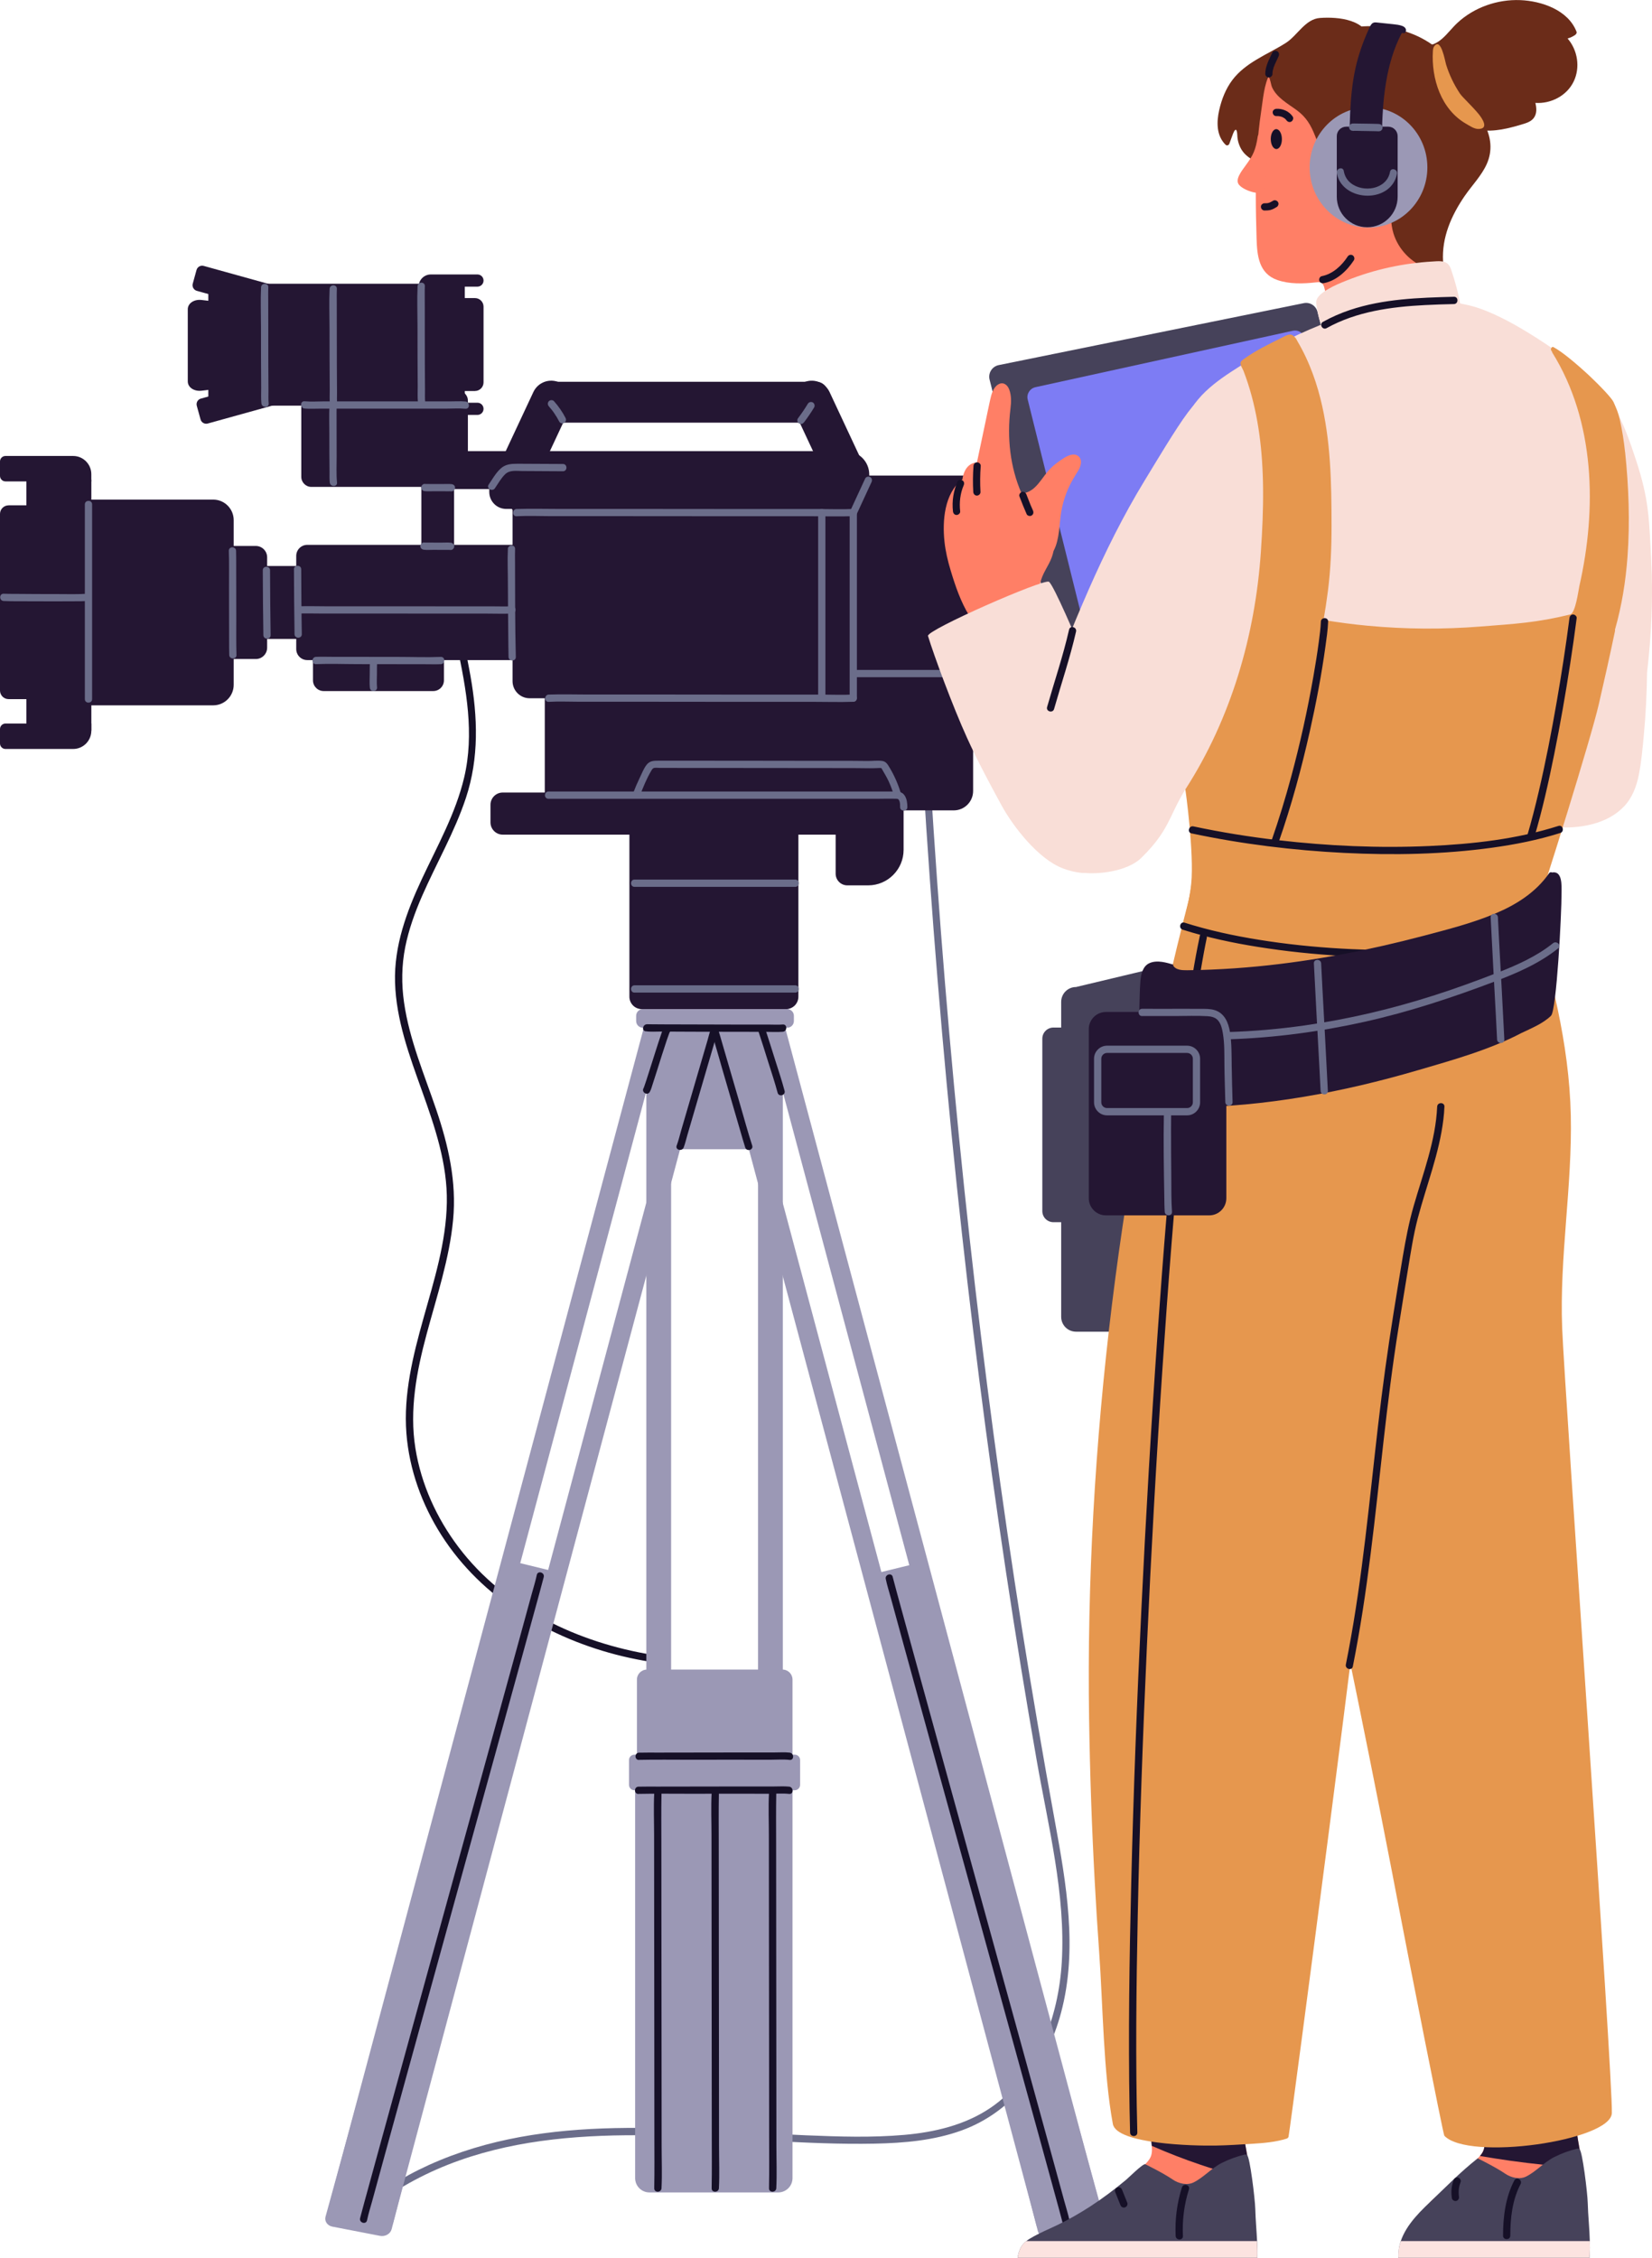 <svg viewBox="0 0 180 246" fill="none" xmlns="http://www.w3.org/2000/svg">
<path d="M49.806 70.4C50.81 75.087 51.699 79.966 50.575 84.712C49.648 88.631 47.653 92.165 45.961 95.785C44.304 99.332 42.928 103.058 43.043 107.033C43.163 111.137 44.611 115.039 45.978 118.856C47.384 122.788 48.76 126.798 48.687 131.03C48.614 135.352 47.29 139.52 46.136 143.645C44.996 147.714 43.949 151.916 44.282 156.178C44.59 160.111 45.965 163.919 48.076 167.234C52.506 174.191 59.936 178.564 67.823 180.458C68.839 180.702 69.86 180.903 70.89 181.07C71.386 181.152 71.603 180.389 71.099 180.308C62.999 178.984 55.014 175.253 49.964 168.575C47.58 165.422 45.893 161.73 45.265 157.815C44.586 153.604 45.397 149.402 46.491 145.337C47.593 141.233 48.965 137.164 49.37 132.91C49.764 128.764 48.858 124.806 47.533 120.903C46.23 117.065 44.607 113.279 44.026 109.239C43.735 107.23 43.757 105.183 44.154 103.191C44.539 101.268 45.209 99.413 45.991 97.622C47.555 94.046 49.537 90.649 50.768 86.931C52.207 82.583 52.049 78.119 51.263 73.656C51.058 72.495 50.819 71.338 50.571 70.186C50.464 69.689 49.704 69.899 49.811 70.396L49.806 70.4Z" fill="#161027"/>
<path d="M100.57 84.591C101.48 99.46 102.693 114.311 104.244 129.123C105.722 143.233 107.508 157.313 109.623 171.342C110.657 178.196 111.772 185.036 112.968 191.86C114.228 199.048 116.112 206.386 115.694 213.732C115.352 219.729 113.045 226.223 107.871 229.697C105.107 231.552 101.8 232.323 98.528 232.61C94.986 232.922 91.401 232.802 87.855 232.657C74.171 232.091 59.607 230.044 46.692 235.908C45.231 236.572 43.821 237.339 42.467 238.204C42.039 238.478 42.437 239.163 42.864 238.889C55.074 231.08 70.292 232.507 84.057 233.261C87.804 233.466 91.555 233.638 95.306 233.565C98.493 233.501 101.749 233.222 104.765 232.13C110.464 230.065 114.079 225.023 115.612 219.292C117.454 212.408 116.176 205.199 114.92 198.333C113.664 191.44 112.477 184.535 111.379 177.613C109.131 163.426 107.23 149.183 105.649 134.906C104.009 120.081 102.706 105.221 101.719 90.34C101.591 88.425 101.471 86.506 101.351 84.587C101.322 84.082 100.531 84.078 100.561 84.587L100.57 84.591Z" fill="#6B6D8A"/>
<path d="M7.942 54.435H23.233C24.463 54.435 25.463 55.438 25.463 56.672V74.615C25.463 75.849 24.463 76.851 23.233 76.851H7.942V54.44V54.435Z" fill="#241633"/>
<path d="M24.553 59.486H27.872C28.552 59.486 29.107 60.038 29.107 60.724V70.567C29.107 71.249 28.556 71.805 27.872 71.805H24.553C23.873 71.805 23.318 71.253 23.318 70.567V60.724C23.318 60.043 23.869 59.486 24.553 59.486Z" fill="#241633"/>
<path d="M33.072 61.67H28.077V69.616H33.072V61.67Z" fill="#241633"/>
<path d="M56.441 59.366H33.478C32.815 59.366 32.277 59.905 32.277 60.569V70.717C32.277 71.382 32.815 71.921 33.478 71.921H56.441C57.104 71.921 57.642 71.382 57.642 70.717V60.569C57.642 59.905 57.104 59.366 56.441 59.366Z" fill="#241633"/>
<path d="M47.205 70.212H35.268C34.624 70.212 34.101 70.736 34.101 71.381V74.127C34.101 74.773 34.624 75.296 35.268 75.296H47.205C47.849 75.296 48.371 74.773 48.371 74.127V71.381C48.371 70.736 47.849 70.212 47.205 70.212Z" fill="#241633"/>
<path d="M49.477 52.572H45.91V61.67H49.477V52.572Z" fill="#241633"/>
<path d="M33.926 42.557H49.883C50.49 42.557 50.981 43.05 50.981 43.658V51.951C50.981 52.559 50.49 53.052 49.883 53.052H33.926C33.319 53.052 32.828 52.559 32.828 51.951V43.658C32.828 43.05 33.319 42.557 33.926 42.557Z" fill="#241633"/>
<path d="M57.163 49.153H47.691V53.287H57.163V49.153Z" fill="#241633"/>
<path d="M45.713 30.919H29.227C28.701 30.919 28.274 31.346 28.274 31.874V43.242C28.274 43.77 28.701 44.197 29.227 44.197H45.713C46.24 44.197 46.666 43.77 46.666 43.242V31.874C46.666 31.346 46.24 30.919 45.713 30.919Z" fill="#241633"/>
<path d="M29.731 41.662L21.959 42.57C21.143 42.664 20.46 42.21 20.46 41.551V33.703C20.46 33.044 21.143 32.59 21.959 32.684L29.731 33.592C30.256 33.652 30.671 34.11 30.671 34.616V40.63C30.671 41.135 30.256 41.593 29.731 41.654V41.662Z" fill="#241633"/>
<path d="M30.106 31.169L22.197 28.973C21.858 28.879 21.507 29.078 21.413 29.418L21.003 30.904C20.909 31.244 21.108 31.595 21.446 31.689L29.356 33.886C29.695 33.98 30.045 33.781 30.139 33.441L30.55 31.955C30.643 31.615 30.445 31.263 30.106 31.169Z" fill="#241633"/>
<path d="M29.794 41.233L21.885 43.43C21.546 43.524 21.348 43.876 21.442 44.215L21.852 45.701C21.946 46.041 22.297 46.24 22.635 46.146L30.545 43.95C30.884 43.856 31.082 43.504 30.988 43.164L30.578 41.678C30.484 41.339 30.133 41.139 29.794 41.233Z" fill="#241633"/>
<path d="M45.615 31.232H52.023C52.391 31.232 52.686 30.936 52.686 30.568C52.686 30.199 52.391 29.904 52.023 29.904H46.94C46.209 29.904 45.615 30.499 45.615 31.232Z" fill="#241633"/>
<path d="M45.615 43.88H52.023C52.391 43.88 52.686 44.176 52.686 44.544C52.686 44.913 52.391 45.208 52.023 45.208H46.94C46.209 45.208 45.615 44.613 45.615 43.88Z" fill="#241633"/>
<path d="M51.754 42.605H47.542V32.478H51.754C52.267 32.478 52.686 32.898 52.686 33.412V41.666C52.686 42.18 52.267 42.6 51.754 42.6V42.605Z" fill="#241633"/>
<path d="M50.644 44.652H46.525C46.025 44.652 45.615 44.245 45.615 43.739V31.66C45.615 31.159 46.021 30.747 46.525 30.747H50.644V44.648V44.652Z" fill="#241633"/>
<path d="M53.305 50.336H63.956V55.45H55.151C54.134 55.45 53.31 54.624 53.31 53.604V50.336H53.305Z" fill="#241633"/>
<path d="M55.852 53.998H95.904V76.08H57.706C56.68 76.08 55.847 75.245 55.847 74.217V53.998H55.852Z" fill="#241633"/>
<path d="M97.75 74.589H59.359V88.297H97.75V74.589Z" fill="#241633"/>
<path d="M28.377 31.305H22.699V44.07H28.377V31.305Z" fill="#241633"/>
<path d="M96.955 86.352H54.775C54.039 86.352 53.442 86.95 53.442 87.689V89.603C53.442 90.341 54.039 90.94 54.775 90.94H96.955C97.691 90.94 98.288 90.341 98.288 89.603V87.689C98.288 86.95 97.691 86.352 96.955 86.352Z" fill="#241633"/>
<path d="M92.316 86.185H97.186C97.887 86.185 98.455 86.755 98.455 87.457V92.597C98.455 94.731 96.725 96.466 94.597 96.466H92.32C91.619 96.466 91.051 95.896 91.051 95.193V87.453C91.051 86.75 91.619 86.181 92.32 86.181L92.316 86.185Z" fill="#241633"/>
<path d="M85.642 88.648H69.929C69.183 88.648 68.579 89.254 68.579 90.002V108.596C68.579 109.344 69.183 109.95 69.929 109.95H85.642C86.388 109.95 86.992 109.344 86.992 108.596V90.002C86.992 89.254 86.388 88.648 85.642 88.648Z" fill="#241633"/>
<path d="M105.325 51.814H93.144C92.217 51.814 91.465 52.568 91.465 53.497V74.799C91.465 75.729 92.217 76.483 93.144 76.483H105.325C106.252 76.483 107.004 75.729 107.004 74.799V53.497C107.004 52.568 106.252 51.814 105.325 51.814Z" fill="#241633"/>
<path d="M103.919 70.747H95.409C94.243 70.747 93.298 71.695 93.298 72.863V86.181C93.298 87.349 94.243 88.297 95.409 88.297H103.919C105.085 88.297 106.03 87.349 106.03 86.181V72.863C106.03 71.695 105.085 70.747 103.919 70.747Z" fill="#241633"/>
<path d="M92.166 57.605H60.312C57.061 57.605 54.425 54.962 54.425 51.702C54.425 50.297 55.561 49.153 56.967 49.153H92.17C93.572 49.153 94.712 50.293 94.712 51.702V55.056C94.712 56.461 93.576 57.605 92.17 57.605H92.166Z" fill="#241633"/>
<path d="M88.953 41.598H59.748C59.064 41.598 58.509 42.154 58.509 42.84V44.81C58.509 45.496 59.064 46.053 59.748 46.053H88.953C89.638 46.053 90.192 45.496 90.192 44.81V42.84C90.192 42.154 89.638 41.598 88.953 41.598Z" fill="#241633"/>
<path d="M60.971 41.682L62.971 42.622L58.68 51.798L54.735 49.943L58.114 42.718C58.618 41.64 59.896 41.176 60.971 41.682Z" fill="#241633"/>
<path d="M93.769 49.944L89.823 51.799L85.532 42.623L87.532 41.683C88.607 41.177 89.886 41.641 90.39 42.719L93.769 49.944Z" fill="#241633"/>
<path d="M0.598 49.681H7.968C9.062 49.681 9.95 50.572 9.95 51.668V52.452H0.598C0.269 52.452 0 52.182 0 51.852V50.28C0 49.95 0.269 49.681 0.598 49.681Z" fill="#241633"/>
<path d="M0.598 78.835H9.95V79.618C9.95 80.715 9.062 81.606 7.968 81.606H0.598C0.269 81.606 0 81.336 0 81.006V79.434C0 79.104 0.269 78.835 0.598 78.835Z" fill="#241633"/>
<path d="M0.931 55.057H7.242V76.174H0.931C0.419 76.174 0 75.755 0 75.241V55.995C0 55.481 0.419 55.061 0.931 55.061V55.057Z" fill="#241633"/>
<path d="M2.875 51.454H9.044C9.544 51.454 9.954 51.861 9.954 52.367V79.533C9.954 80.034 9.549 80.445 9.044 80.445H2.875V51.458V51.454Z" fill="#241633"/>
<path d="M9.245 54.958V76.174C9.245 76.684 10.036 76.684 10.036 76.174V54.958C10.036 54.448 9.245 54.448 9.245 54.958Z" fill="#6B6D8A"/>
<path d="M0.402 65.483C1.423 65.526 2.448 65.509 3.469 65.513C5.011 65.522 6.554 65.526 8.1 65.513C8.587 65.513 9.074 65.513 9.561 65.483C10.066 65.449 10.07 64.656 9.561 64.691C8.451 64.768 7.323 64.729 6.208 64.729C4.691 64.729 3.174 64.725 1.658 64.708C1.239 64.708 0.82 64.708 0.402 64.691C-0.107 64.669 -0.107 65.462 0.402 65.483Z" fill="#6B6D8A"/>
<path d="M24.933 60.017C24.976 61.349 24.95 62.686 24.954 64.022C24.954 65.915 24.954 67.805 24.963 69.698C24.963 70.251 24.963 70.807 24.976 71.36C24.993 71.87 25.784 71.87 25.767 71.36C25.724 70.028 25.749 68.691 25.745 67.355C25.745 65.462 25.745 63.572 25.736 61.679C25.736 61.127 25.736 60.57 25.724 60.017C25.707 59.507 24.916 59.507 24.933 60.017Z" fill="#6B6D8A"/>
<path d="M28.633 62.137C28.646 64.493 28.654 66.849 28.697 69.201C28.706 69.71 29.496 69.71 29.488 69.201C29.445 66.845 29.436 64.489 29.424 62.137C29.424 61.627 28.629 61.627 28.633 62.137Z" fill="#6B6D8A"/>
<path d="M32.029 62.03C32.042 64.386 32.051 66.742 32.093 69.098C32.102 69.608 32.893 69.608 32.884 69.098C32.841 66.742 32.833 64.386 32.82 62.03C32.82 61.52 32.025 61.52 32.029 62.03Z" fill="#6B6D8A"/>
<path d="M34.43 72.362C35.977 72.298 37.532 72.362 39.078 72.362C41.467 72.362 43.859 72.371 46.247 72.371C46.841 72.371 47.435 72.392 48.029 72.367C48.537 72.345 48.537 71.553 48.029 71.574C46.482 71.638 44.927 71.574 43.381 71.574C40.992 71.574 38.6 71.566 36.212 71.566C35.618 71.566 35.024 71.544 34.43 71.57C33.922 71.591 33.922 72.384 34.43 72.362Z" fill="#6B6D8A"/>
<path d="M32.491 66.854C33.294 66.819 34.105 66.849 34.913 66.849C36.746 66.849 38.579 66.849 40.411 66.849C42.624 66.849 44.842 66.849 47.055 66.854C48.977 66.854 50.9 66.854 52.827 66.854C53.792 66.854 54.762 66.888 55.727 66.854C55.749 66.854 55.77 66.854 55.792 66.854C56.3 66.832 56.3 66.04 55.792 66.061C54.988 66.095 54.177 66.065 53.369 66.065C51.536 66.065 49.704 66.065 47.871 66.065C45.658 66.065 43.44 66.065 41.227 66.061C39.305 66.061 37.382 66.061 35.456 66.061C34.49 66.061 33.52 66.027 32.555 66.061C32.533 66.061 32.512 66.061 32.491 66.061C31.982 66.082 31.982 66.875 32.491 66.854Z" fill="#6B6D8A"/>
<path d="M55.339 59.82C55.279 61.028 55.339 62.249 55.339 63.456C55.347 65.444 55.36 67.427 55.382 69.415C55.39 70.139 55.394 70.859 55.411 71.582C55.424 72.092 56.215 72.092 56.202 71.582C56.117 68.134 56.125 64.682 56.117 61.233C56.117 60.762 56.1 60.291 56.121 59.82C56.147 59.31 55.356 59.31 55.33 59.82H55.339Z" fill="#6B6D8A"/>
<path d="M46.196 59.901C46.525 59.936 46.871 59.91 47.2 59.91C47.7 59.91 48.196 59.91 48.695 59.914C48.828 59.914 48.969 59.91 49.101 59.923C49.315 59.944 49.494 59.726 49.494 59.524C49.494 59.293 49.311 59.147 49.101 59.13C48.772 59.096 48.426 59.122 48.097 59.122C47.597 59.122 47.102 59.122 46.602 59.117C46.47 59.117 46.329 59.122 46.196 59.109C45.983 59.087 45.803 59.306 45.803 59.503C45.803 59.734 45.987 59.88 46.196 59.897V59.901Z" fill="#6B6D8A"/>
<path d="M46.286 53.515C46.615 53.549 46.961 53.523 47.29 53.523C47.79 53.523 48.285 53.523 48.785 53.528C48.918 53.528 49.059 53.523 49.191 53.536C49.405 53.558 49.584 53.339 49.584 53.142C49.584 52.911 49.4 52.765 49.191 52.748C48.862 52.714 48.516 52.739 48.187 52.739C47.687 52.739 47.192 52.739 46.692 52.735C46.559 52.735 46.418 52.739 46.286 52.727C46.072 52.705 45.893 52.924 45.893 53.121C45.893 53.352 46.077 53.498 46.286 53.515Z" fill="#6B6D8A"/>
<path d="M33.187 44.514C33.772 44.566 34.383 44.519 34.969 44.523C36.357 44.523 37.75 44.523 39.138 44.523C42.266 44.523 45.393 44.523 48.52 44.527C49.242 44.527 49.994 44.472 50.712 44.536C51.22 44.579 51.216 43.786 50.712 43.743C50.127 43.692 49.516 43.739 48.931 43.735C47.542 43.735 46.149 43.735 44.761 43.735C41.633 43.735 38.506 43.735 35.379 43.731C34.657 43.731 33.905 43.786 33.187 43.722C32.679 43.679 32.683 44.472 33.187 44.514Z" fill="#6B6D8A"/>
<path d="M40.305 72.015C40.288 72.499 40.288 72.983 40.283 73.467C40.283 73.947 40.249 74.44 40.296 74.915C40.318 75.129 40.463 75.309 40.689 75.309C40.886 75.309 41.108 75.125 41.083 74.915C41.036 74.44 41.066 73.943 41.07 73.467C41.07 72.983 41.07 72.499 41.091 72.015C41.1 71.801 40.903 71.621 40.698 71.621C40.476 71.621 40.309 71.801 40.305 72.015Z" fill="#6B6D8A"/>
<path d="M35.891 44.326C35.849 45.269 35.883 46.224 35.883 47.17C35.883 48.588 35.887 50.006 35.904 51.424C35.904 51.805 35.891 52.191 35.93 52.572C35.981 53.073 36.772 53.082 36.721 52.572C36.627 51.638 36.686 50.666 36.682 49.732C36.673 48.314 36.669 46.896 36.673 45.478C36.673 45.097 36.665 44.712 36.682 44.331C36.708 43.821 35.917 43.821 35.891 44.331V44.326Z" fill="#6B6D8A"/>
<path d="M35.913 31.472C35.844 32.911 35.904 34.367 35.904 35.811C35.904 38.021 35.908 40.231 35.926 42.442C35.926 42.994 35.896 43.568 35.951 44.121C36.002 44.622 36.793 44.631 36.742 44.121C36.695 43.671 36.725 43.2 36.721 42.746C36.712 41.757 36.708 40.771 36.703 39.782C36.695 37.571 36.691 35.361 36.695 33.151C36.695 32.594 36.678 32.029 36.703 31.472C36.729 30.962 35.938 30.962 35.913 31.472Z" fill="#6B6D8A"/>
<path d="M28.445 31.304C28.376 32.743 28.436 34.2 28.436 35.643C28.436 37.854 28.441 40.064 28.458 42.274C28.458 42.827 28.428 43.401 28.483 43.953C28.535 44.455 29.325 44.463 29.274 43.953C29.227 43.504 29.257 43.032 29.253 42.578C29.244 41.589 29.24 40.604 29.235 39.614C29.227 37.404 29.223 35.194 29.227 32.983C29.227 32.426 29.21 31.861 29.235 31.304C29.261 30.794 28.47 30.794 28.445 31.304Z" fill="#6B6D8A"/>
<path d="M45.5 31.18C45.431 32.619 45.491 34.076 45.491 35.519C45.491 37.73 45.495 39.94 45.513 42.15C45.513 42.703 45.483 43.277 45.538 43.83C45.59 44.331 46.38 44.339 46.329 43.83C46.282 43.38 46.312 42.908 46.307 42.455C46.299 41.465 46.295 40.48 46.29 39.49C46.282 37.28 46.278 35.07 46.282 32.859C46.282 32.302 46.265 31.737 46.29 31.18C46.316 30.67 45.525 30.67 45.5 31.18Z" fill="#6B6D8A"/>
<path d="M53.929 53.193C54.279 52.683 54.596 52.105 55.04 51.672C55.54 51.188 56.253 51.317 56.894 51.321C58.376 51.33 59.859 51.338 61.337 51.347C61.846 51.347 61.846 50.559 61.337 50.554C59.692 50.546 58.047 50.537 56.407 50.529C55.681 50.529 55.065 50.563 54.514 51.086C54.002 51.565 53.639 52.225 53.245 52.799C52.955 53.219 53.643 53.617 53.929 53.197V53.193Z" fill="#6B6D8A"/>
<path d="M56.287 56.247C57.539 56.179 58.816 56.239 60.068 56.239C62.969 56.239 65.87 56.239 68.771 56.239C72.261 56.239 75.752 56.243 79.242 56.247C82.288 56.247 85.33 56.247 88.376 56.247C89.88 56.247 91.397 56.29 92.901 56.243C92.931 56.243 92.961 56.243 92.99 56.243C93.495 56.213 93.499 55.42 92.99 55.45C91.739 55.519 90.461 55.459 89.21 55.459C86.309 55.459 83.408 55.459 80.507 55.459C77.016 55.459 73.526 55.455 70.035 55.45C66.989 55.45 63.947 55.45 60.901 55.45C59.398 55.45 57.881 55.408 56.377 55.455C56.347 55.455 56.317 55.455 56.287 55.455C55.783 55.485 55.779 56.277 56.287 56.247Z" fill="#6B6D8A"/>
<path d="M59.786 76.47C60.919 76.406 62.072 76.461 63.204 76.461C65.836 76.461 68.463 76.461 71.095 76.461C74.248 76.461 77.401 76.466 80.554 76.47C83.292 76.47 86.027 76.47 88.765 76.47C90.137 76.47 91.517 76.513 92.888 76.466C92.914 76.466 92.944 76.466 92.969 76.466C93.473 76.436 93.478 75.643 92.969 75.673C91.837 75.737 90.683 75.682 89.551 75.682C86.92 75.682 84.292 75.682 81.66 75.682C78.507 75.682 75.355 75.677 72.202 75.673C69.463 75.673 66.729 75.673 63.99 75.673C62.619 75.673 61.239 75.63 59.867 75.677C59.842 75.677 59.812 75.677 59.786 75.677C59.282 75.707 59.278 76.5 59.786 76.47Z" fill="#6B6D8A"/>
<path d="M94.276 52.127C93.725 53.296 93.2 54.478 92.649 55.648C92.559 55.841 92.593 56.076 92.79 56.192C92.961 56.295 93.238 56.243 93.332 56.051C93.883 54.881 94.409 53.699 94.96 52.529C95.05 52.337 95.016 52.101 94.819 51.986C94.648 51.883 94.371 51.934 94.276 52.127Z" fill="#6B6D8A"/>
<path d="M92.576 55.845V76.076C92.576 76.586 93.367 76.586 93.367 76.076V55.845C93.367 55.335 92.576 55.335 92.576 55.845Z" fill="#6B6D8A"/>
<path d="M89.145 55.845V76.076C89.145 76.586 89.936 76.586 89.936 76.076V55.845C89.936 55.335 89.145 55.335 89.145 55.845Z" fill="#6B6D8A"/>
<path d="M87.612 46.005C88.005 45.487 88.368 44.952 88.706 44.395C88.813 44.219 88.749 43.953 88.565 43.851C88.373 43.748 88.138 43.804 88.022 43.992C87.685 44.549 87.321 45.084 86.928 45.603C86.873 45.68 86.864 45.821 86.89 45.907C86.915 45.997 86.984 46.1 87.073 46.142C87.163 46.19 87.274 46.215 87.377 46.181C87.48 46.147 87.548 46.087 87.612 46.001V46.005Z" fill="#6B6D8A"/>
<path d="M61.62 45.538C61.282 44.879 60.855 44.266 60.363 43.714C60.227 43.559 59.944 43.564 59.803 43.714C59.654 43.881 59.658 44.108 59.803 44.275C59.919 44.403 60.026 44.536 60.132 44.669C60.141 44.678 60.167 44.733 60.15 44.69C60.128 44.643 60.167 44.712 60.175 44.725C60.201 44.759 60.227 44.793 60.248 44.823C60.299 44.896 60.35 44.965 60.402 45.042C60.598 45.329 60.778 45.628 60.936 45.937C61.03 46.121 61.303 46.19 61.479 46.078C61.667 45.958 61.722 45.736 61.62 45.534V45.538Z" fill="#6B6D8A"/>
<path d="M59.761 87.033H91.166C92.636 87.033 94.106 87.033 95.579 87.033C96.293 87.033 97.011 87.007 97.72 87.033C98.083 87.046 98.075 87.667 98.075 87.941C98.075 88.451 98.865 88.451 98.865 87.941C98.865 87.534 98.814 87.08 98.6 86.725C98.314 86.241 97.878 86.241 97.37 86.241C96.02 86.241 94.669 86.241 93.32 86.241H59.761C59.252 86.241 59.252 87.033 59.761 87.033Z" fill="#6B6D8A"/>
<path d="M69.741 86.643C70.078 85.769 70.45 84.853 70.924 84.043C71.01 83.893 71.095 83.709 71.279 83.671C71.48 83.632 71.723 83.671 71.928 83.671C72.458 83.671 72.983 83.671 73.513 83.671C75.662 83.671 77.815 83.671 79.964 83.675C84.314 83.679 88.663 83.688 93.016 83.688C93.593 83.688 94.165 83.701 94.738 83.705C95.028 83.705 95.315 83.701 95.605 83.688C95.733 83.683 95.879 83.662 96.002 83.688C96.079 83.701 96.041 83.688 96.011 83.666C96.032 83.683 96.054 83.718 96.067 83.743C96.319 84.197 96.596 84.634 96.819 85.11C97.058 85.624 97.25 86.155 97.412 86.699C97.558 87.187 98.318 86.977 98.173 86.489C97.882 85.495 97.468 84.54 96.938 83.653C96.733 83.315 96.562 82.977 96.135 82.912C95.605 82.835 95.033 82.921 94.499 82.912C92.196 82.882 89.893 82.9 87.59 82.895C82.938 82.891 78.285 82.878 73.633 82.882C73.005 82.882 72.377 82.882 71.749 82.882C71.206 82.882 70.775 82.891 70.424 83.366C70.121 83.778 69.937 84.266 69.715 84.724C69.446 85.285 69.198 85.855 68.976 86.438C68.792 86.913 69.557 87.119 69.737 86.648L69.741 86.643Z" fill="#6B6D8A"/>
<path d="M93.187 73.785H106.67C107.179 73.785 107.179 72.992 106.67 72.992H93.187C92.679 72.992 92.679 73.785 93.187 73.785Z" fill="#6B6D8A"/>
<path d="M69.138 96.629H86.65C87.159 96.629 87.159 95.836 86.65 95.836H69.138C68.63 95.836 68.63 96.629 69.138 96.629Z" fill="#6B6D8A"/>
<path d="M69.138 108.151H86.65C87.159 108.151 87.159 107.359 86.65 107.359H69.138C68.63 107.359 68.63 108.151 69.138 108.151Z" fill="#6B6D8A"/>
<path d="M114.198 243.212C113.639 243.315 113.07 242.98 112.934 242.471L77.815 111.073H79.943L114.963 242.102C115.1 242.616 114.762 243.117 114.198 243.216V243.212Z" fill="#9B98B5"/>
<path d="M119.411 242.638C118.851 242.741 118.283 242.406 118.146 241.897L83.181 111.073H85.309L120.175 241.528C120.312 242.042 119.974 242.543 119.411 242.642V242.638Z" fill="#9B98B5"/>
<path d="M95.093 172.49C94.956 171.985 94.862 171.569 94.879 171.565L100.557 170.177C100.557 170.177 100.706 170.58 100.843 171.085C100.971 171.557 118.052 233.561 120.291 241.751C120.423 242.244 120.09 242.728 119.543 242.831L114.361 243.833C113.788 243.944 113.216 243.619 113.083 243.096C110.934 234.726 95.217 172.957 95.088 172.486L95.093 172.49Z" fill="#9B98B5"/>
<path d="M96.511 172.036C96.656 172.743 96.883 173.437 97.071 174.131C97.541 175.857 98.011 177.579 98.485 179.301C99.173 181.803 99.861 184.304 100.548 186.806C101.386 189.847 102.223 192.888 103.06 195.926C103.975 199.245 104.893 202.569 105.808 205.889C106.726 209.217 107.645 212.546 108.559 215.874C109.422 219.005 110.285 222.137 111.148 225.268C111.883 227.928 112.613 230.588 113.344 233.248C113.874 235.18 114.408 237.116 114.933 239.048C115.198 240.016 115.467 240.98 115.719 241.952C115.736 242.012 115.753 242.072 115.766 242.136C115.869 242.638 116.629 242.423 116.527 241.927C116.381 241.22 116.155 240.526 115.967 239.832C115.497 238.106 115.027 236.384 114.553 234.662C113.865 232.16 113.177 229.658 112.489 227.157C111.652 224.116 110.815 221.074 109.977 218.037C109.063 214.717 108.145 211.393 107.23 208.074C106.312 204.745 105.393 201.417 104.479 198.089C103.616 194.957 102.753 191.826 101.89 188.695C101.155 186.035 100.424 183.375 99.694 180.715C99.164 178.783 98.63 176.847 98.105 174.915C97.84 173.947 97.571 172.983 97.319 172.01C97.301 171.95 97.284 171.891 97.272 171.826C97.169 171.325 96.409 171.539 96.511 172.036Z" fill="#161027"/>
<path d="M41.561 242.989C42.12 243.091 42.689 242.757 42.825 242.248L77.944 110.85H75.816L40.796 241.879C40.659 242.393 40.997 242.894 41.561 242.993V242.989Z" fill="#9B98B5"/>
<path d="M36.349 242.415C36.908 242.517 37.477 242.183 37.613 241.674L72.578 110.85H70.45L35.584 241.305C35.447 241.819 35.785 242.32 36.349 242.419V242.415Z" fill="#9B98B5"/>
<path d="M60.666 172.267C60.803 171.762 60.897 171.346 60.88 171.342L55.202 169.954C55.202 169.954 55.053 170.357 54.916 170.862C54.788 171.333 37.707 233.338 35.468 241.528C35.336 242.016 35.669 242.505 36.216 242.607L41.398 243.61C41.971 243.721 42.543 243.396 42.676 242.873C44.825 234.503 60.542 172.734 60.671 172.263L60.666 172.267Z" fill="#9B98B5"/>
<path d="M58.487 171.603C58.342 172.31 58.116 173.004 57.928 173.698C57.458 175.424 56.988 177.146 56.514 178.868C55.826 181.37 55.138 183.871 54.45 186.373C53.613 189.414 52.776 192.455 51.938 195.492C51.024 198.812 50.105 202.136 49.191 205.456C48.273 208.784 47.354 212.113 46.44 215.441C45.577 218.572 44.714 221.704 43.851 224.835C43.116 227.495 42.385 230.155 41.655 232.815C41.125 234.747 40.591 236.683 40.065 238.615C39.8 239.583 39.531 240.547 39.279 241.519C39.262 241.579 39.245 241.639 39.232 241.703C39.13 242.2 39.895 242.414 39.993 241.913C40.138 241.207 40.364 240.513 40.553 239.819C41.022 238.092 41.492 236.37 41.967 234.648C42.654 232.147 43.342 229.645 44.03 227.144C44.867 224.102 45.705 221.061 46.542 218.024C47.456 214.704 48.375 211.38 49.289 208.06C50.208 204.732 51.126 201.404 52.041 198.075C52.904 194.944 53.767 191.813 54.63 188.682C55.364 186.022 56.095 183.361 56.826 180.701C57.355 178.77 57.889 176.833 58.415 174.901C58.68 173.933 58.949 172.97 59.201 171.997C59.218 171.937 59.235 171.877 59.248 171.813C59.35 171.316 58.586 171.102 58.487 171.603Z" fill="#161027"/>
<path d="M85.775 109.95H70.04C69.639 109.95 69.314 110.276 69.314 110.678V111.248C69.314 111.65 69.639 111.976 70.04 111.976H85.775C86.176 111.976 86.501 111.65 86.501 111.248V110.678C86.501 110.276 86.176 109.95 85.775 109.95Z" fill="#9B98B5"/>
<path d="M73.124 110.52H70.424V194.062H73.124V110.52Z" fill="#9B98B5"/>
<path d="M85.296 110.52H82.596V194.062H85.296V110.52Z" fill="#9B98B5"/>
<path d="M85.258 181.91H70.493C69.889 181.91 69.399 182.401 69.399 183.006V193.831C69.399 194.436 69.889 194.927 70.493 194.927H85.258C85.862 194.927 86.352 194.436 86.352 193.831V183.006C86.352 182.401 85.862 181.91 85.258 181.91Z" fill="#9B98B5"/>
<path d="M86.591 191.179H69.126C68.8 191.179 68.536 191.444 68.536 191.77V194.469C68.536 194.795 68.8 195.06 69.126 195.06H86.591C86.916 195.06 87.18 194.795 87.18 194.469V191.77C87.18 191.444 86.916 191.179 86.591 191.179Z" fill="#9B98B5"/>
<path d="M84.792 192.94H70.762C69.901 192.94 69.203 193.64 69.203 194.503V237.318C69.203 238.181 69.901 238.881 70.762 238.881H84.792C85.653 238.881 86.352 238.181 86.352 237.318V194.503C86.352 193.64 85.653 192.94 84.792 192.94Z" fill="#9B98B5"/>
<path d="M83.946 111.586H72.073V125.217H83.946V111.586Z" fill="#9B98B5"/>
<path d="M70.356 112.362C70.877 112.447 71.445 112.392 71.971 112.396C73.137 112.404 74.308 112.409 75.474 112.413C78.11 112.422 80.746 112.426 83.382 112.426C84.01 112.426 84.664 112.469 85.292 112.417C85.796 112.374 85.8 111.582 85.292 111.625C84.788 111.668 84.267 111.633 83.758 111.633C82.596 111.633 81.434 111.633 80.272 111.633C77.645 111.633 75.017 111.625 72.385 111.612C71.937 111.612 71.488 111.608 71.035 111.603C70.899 111.603 70.766 111.603 70.629 111.599C70.57 111.599 70.343 111.573 70.561 111.608C70.066 111.526 69.848 112.289 70.352 112.37L70.356 112.362Z" fill="#161027"/>
<path d="M74.492 125.024C74.658 124.596 74.761 124.133 74.889 123.692C75.184 122.685 75.478 121.675 75.773 120.668C76.436 118.398 77.098 116.132 77.764 113.861C77.927 113.313 78.05 112.739 78.255 112.204C78.439 111.728 77.674 111.523 77.495 111.994C77.328 112.422 77.226 112.885 77.098 113.326C76.803 114.333 76.508 115.343 76.213 116.35C75.551 118.62 74.889 120.886 74.222 123.157C74.06 123.705 73.936 124.279 73.731 124.814C73.547 125.29 74.312 125.495 74.492 125.024Z" fill="#161027"/>
<path d="M77.427 112.174C77.905 113.651 78.311 115.159 78.747 116.65C79.383 118.83 80.016 121.006 80.652 123.187C80.832 123.799 81.002 124.42 81.199 125.028C81.357 125.512 82.118 125.303 81.96 124.819C81.481 123.341 81.075 121.833 80.639 120.342C80.003 118.162 79.371 115.986 78.734 113.806C78.555 113.193 78.384 112.572 78.187 111.964C78.029 111.48 77.269 111.689 77.427 112.174Z" fill="#161027"/>
<path d="M82.647 112.401C83.015 113.506 83.361 114.615 83.707 115.725C84.057 116.834 84.429 117.939 84.728 119.062C84.856 119.554 85.621 119.344 85.488 118.852C85.189 117.729 84.818 116.624 84.467 115.515C84.117 114.405 83.771 113.296 83.408 112.191C83.25 111.711 82.485 111.917 82.647 112.401Z" fill="#161027"/>
<path d="M72.326 112.015C72.163 112.233 72.086 112.563 71.996 112.816C71.826 113.304 71.668 113.797 71.51 114.294C71.146 115.42 70.8 116.551 70.433 117.678C70.365 117.892 70.292 118.11 70.215 118.325C70.189 118.393 70.164 118.462 70.138 118.53C70.104 118.629 70.177 118.466 70.117 118.573C69.869 119.019 70.548 119.417 70.8 118.971C70.941 118.723 71.014 118.423 71.104 118.153C71.266 117.661 71.424 117.164 71.582 116.667C71.937 115.54 72.287 114.409 72.667 113.287C72.74 113.073 72.812 112.859 72.894 112.649C72.906 112.61 72.924 112.576 72.936 112.538C72.936 112.533 72.902 112.602 72.945 112.52C72.966 112.482 72.979 112.443 73.005 112.409C73.308 112.002 72.625 111.604 72.321 112.011L72.326 112.015Z" fill="#161027"/>
<path d="M69.626 191.749C71.493 191.711 73.364 191.737 75.231 191.737C78.132 191.732 81.037 191.728 83.938 191.737C84.626 191.737 85.352 191.677 86.04 191.754C86.544 191.809 86.54 191.017 86.04 190.961C85.476 190.897 84.882 190.948 84.318 190.944C83.024 190.944 81.729 190.944 80.435 190.944C77.534 190.944 74.629 190.948 71.728 190.957C71.027 190.957 70.326 190.948 69.626 190.966C69.117 190.974 69.117 191.767 69.626 191.758V191.749Z" fill="#161027"/>
<path d="M69.57 195.454C71.437 195.416 73.308 195.441 75.175 195.441C78.076 195.437 80.981 195.433 83.882 195.441C84.57 195.441 85.296 195.381 85.984 195.458C86.488 195.514 86.484 194.722 85.984 194.666C85.42 194.606 84.826 194.653 84.262 194.649C82.968 194.649 81.673 194.649 80.379 194.649C77.478 194.649 74.573 194.653 71.672 194.662C70.971 194.662 70.271 194.653 69.57 194.67C69.061 194.679 69.061 195.471 69.57 195.463V195.454Z" fill="#161027"/>
<path d="M83.788 195.381C83.711 196.902 83.775 198.444 83.775 199.965C83.775 203.344 83.775 206.724 83.784 210.1C83.788 214.156 83.792 218.213 83.797 222.265C83.797 225.795 83.805 229.324 83.805 232.854C83.805 234.661 83.827 236.473 83.792 238.281C83.792 238.328 83.792 238.375 83.792 238.418C83.767 238.928 84.557 238.928 84.583 238.418C84.66 236.898 84.596 235.355 84.596 233.835C84.596 230.455 84.596 227.075 84.587 223.7C84.583 219.643 84.579 215.587 84.575 211.535C84.575 208.005 84.566 204.475 84.566 200.946C84.566 199.138 84.545 197.326 84.579 195.518C84.579 195.471 84.579 195.424 84.579 195.381C84.605 194.872 83.814 194.872 83.788 195.381Z" fill="#161027"/>
<path d="M77.538 195.381C77.461 196.902 77.525 198.444 77.525 199.965C77.525 203.344 77.525 206.724 77.534 210.1C77.538 214.156 77.542 218.213 77.546 222.265C77.546 225.795 77.555 229.324 77.555 232.854C77.555 234.661 77.576 236.473 77.542 238.281C77.542 238.328 77.542 238.375 77.542 238.418C77.516 238.928 78.307 238.928 78.333 238.418C78.41 236.898 78.346 235.355 78.346 233.835C78.346 230.455 78.346 227.075 78.337 223.7C78.333 219.643 78.328 215.587 78.324 211.535C78.324 208.005 78.316 204.475 78.316 200.946C78.316 199.138 78.294 197.326 78.328 195.518C78.328 195.471 78.328 195.424 78.328 195.381C78.354 194.872 77.563 194.872 77.538 195.381Z" fill="#161027"/>
<path d="M71.283 195.381C71.206 196.902 71.27 198.444 71.27 199.965C71.27 203.344 71.27 206.724 71.279 210.1C71.283 214.156 71.287 218.213 71.292 222.265C71.292 225.795 71.3 229.324 71.3 232.854C71.3 234.661 71.322 236.473 71.287 238.281C71.287 238.328 71.287 238.375 71.287 238.418C71.262 238.928 72.052 238.928 72.078 238.418C72.155 236.898 72.091 235.355 72.091 233.835C72.091 230.455 72.091 227.075 72.082 223.7C72.078 219.643 72.074 215.587 72.07 211.535C72.07 208.005 72.061 204.475 72.061 200.946C72.061 199.138 72.04 197.326 72.074 195.518C72.074 195.471 72.074 195.424 72.074 195.381C72.099 194.872 71.309 194.872 71.283 195.381Z" fill="#161027"/>
<path d="M149.338 4.635C149.013 2.103 145.835 1.816 143.822 1.958C142.229 2.069 141.366 3.86 140.127 4.661C139.093 5.325 137.978 5.847 136.927 6.481C135.936 7.076 134.991 7.775 134.287 8.704C133.552 9.672 133.103 10.837 132.838 12.015C132.548 13.305 132.531 14.778 133.535 15.768C133.676 15.905 133.885 15.832 133.949 15.656C134.077 15.309 134.205 14.958 134.334 14.611C134.415 14.393 134.662 13.832 134.774 14.358C134.825 14.611 134.808 14.877 134.85 15.13C134.897 15.434 134.991 15.725 135.115 16.003C135.692 17.271 137.051 17.725 138.281 18.137C138.986 18.372 139.7 18.565 140.426 18.719C141.028 18.843 141.737 19.053 142.331 18.792C142.814 18.578 143.126 18.111 143.34 17.644C143.617 17.049 143.818 16.415 144.066 15.806C144.604 14.47 145.228 13.163 146.078 11.998C146.915 10.85 147.868 9.801 148.496 8.511C149.06 7.346 149.513 5.941 149.342 4.635H149.338Z" fill="#6B2C19"/>
<path d="M157.293 29.659C157.225 29.385 157.173 29.115 157.135 28.854C155.836 26.142 156.947 23.242 158.254 20.638C157.72 18.368 156.665 16.235 155.37 14.303C154.554 13.095 153.649 11.947 152.666 10.863C151.598 9.689 150.41 8.593 149.039 7.77C147.646 6.926 146.108 6.429 144.51 6.177C143.036 5.945 141.421 5.83 140.029 6.477C139.319 6.806 138.743 7.376 138.358 8.057C137.722 9.184 137.619 10.824 137.422 12.088C137.188 13.617 137.038 15.159 136.948 16.706C136.769 19.794 136.824 22.891 136.914 25.984C136.97 27.869 137.166 29.818 139.195 30.516C140.511 30.97 141.994 30.919 143.357 30.769C143.673 30.734 143.963 30.696 144.16 31.009C144.258 31.163 144.297 31.343 144.339 31.518C144.643 32.765 145.1 33.956 145.565 35.151C145.651 35.369 145.724 35.609 145.899 35.772C146.249 36.102 146.881 35.973 147.309 35.935C148.522 35.836 149.722 35.588 150.923 35.373C152.158 35.151 153.392 34.932 154.627 34.709C155.866 34.487 157.101 34.264 158.31 33.908C158.297 33.741 158.284 33.579 158.263 33.412C158.1 32.139 157.596 30.897 157.293 29.651V29.659Z" fill="#FF7F66"/>
<path d="M137.051 14.83C136.807 16.363 136.551 16.899 135.76 17.974C135.205 18.736 134.56 19.572 134.991 20.12C135.316 20.531 136.102 20.857 136.662 20.968C137.085 21.049 137.14 20.968 137.521 20.758C137.995 20.492 137.918 19.94 137.939 19.533C137.973 18.98 137.999 18.428 138.02 17.867C138.067 16.744 138.093 15.609 138.102 14.461C138.102 14.358 138.029 14.294 137.939 14.264C137.952 14.234 137.965 14.204 137.973 14.174C138.067 13.917 137.089 14.56 137.046 14.825L137.051 14.83Z" fill="#FF7F66"/>
<path d="M138.46 15.159C138.465 15.759 138.738 16.239 139.076 16.239C139.409 16.239 139.679 15.75 139.674 15.151C139.67 14.551 139.397 14.071 139.059 14.071C138.725 14.071 138.456 14.56 138.46 15.159Z" fill="#161027"/>
<path d="M139.067 12.649C139.131 12.649 139.195 12.645 139.259 12.649C139.289 12.649 139.319 12.649 139.349 12.658C139.362 12.658 139.435 12.667 139.358 12.658C139.285 12.649 139.349 12.658 139.366 12.658C139.43 12.671 139.494 12.684 139.559 12.701C139.588 12.709 139.618 12.718 139.648 12.731C139.661 12.735 139.738 12.752 139.747 12.769C139.747 12.769 139.657 12.731 139.708 12.752C139.725 12.761 139.738 12.765 139.755 12.774C139.785 12.787 139.811 12.804 139.836 12.816C139.892 12.851 139.947 12.885 140.003 12.924C140.041 12.949 139.93 12.864 139.981 12.906C139.994 12.919 140.007 12.928 140.02 12.941C140.041 12.962 140.067 12.983 140.088 13.005C140.114 13.031 140.135 13.056 140.157 13.082C140.195 13.125 140.131 13.052 140.131 13.048C140.131 13.048 140.165 13.095 140.165 13.099C140.281 13.271 140.52 13.365 140.708 13.241C140.879 13.129 140.973 12.881 140.849 12.697C140.46 12.123 139.751 11.814 139.063 11.857C138.858 11.87 138.657 12.028 138.67 12.251C138.678 12.457 138.845 12.662 139.063 12.645L139.067 12.649Z" fill="#161027"/>
<path d="M138.709 21.872C138.581 21.949 138.448 22.026 138.307 22.086C138.337 22.073 138.371 22.06 138.401 22.047C138.294 22.095 138.179 22.125 138.064 22.142C138.098 22.137 138.132 22.133 138.17 22.129C138.042 22.146 137.914 22.146 137.781 22.146C137.576 22.146 137.375 22.326 137.388 22.54C137.397 22.754 137.564 22.938 137.781 22.938C138.008 22.938 138.239 22.93 138.457 22.87C138.688 22.806 138.901 22.686 139.106 22.557C139.282 22.45 139.367 22.197 139.247 22.013C139.132 21.837 138.897 21.756 138.705 21.872H138.709Z" fill="#161027"/>
<path d="M146.838 27.954C146.189 28.948 145.206 29.861 144.023 30.088C143.814 30.126 143.694 30.379 143.745 30.576C143.805 30.794 144.023 30.893 144.232 30.854C145.621 30.589 146.766 29.509 147.518 28.357C147.633 28.177 147.552 27.92 147.377 27.813C147.185 27.702 146.954 27.775 146.834 27.954H146.838Z" fill="#161027"/>
<path d="M159.591 21.354C160.386 20.193 161.446 19.126 162.014 17.828C162.629 16.419 162.479 14.95 161.77 13.609C161.732 13.536 161.728 13.468 161.736 13.403C161.292 12.688 160.869 11.969 160.501 11.202C159.946 10.045 159.446 8.859 158.767 7.758C157.502 5.697 155.563 4.22 153.213 3.453C150.812 2.665 148.214 2.682 145.775 3.303C144.476 3.633 143.224 4.13 142.041 4.738C141.43 5.051 140.84 5.393 140.264 5.762C139.725 6.104 139.153 6.456 138.696 6.892C138.294 7.274 138.033 7.732 138.119 8.285C138.132 8.379 138.192 8.426 138.26 8.443C138.367 8.473 138.512 9.304 138.576 9.454C139.084 10.636 140.302 11.274 141.306 12.016C142.336 12.774 142.835 13.648 143.284 14.787C143.707 15.871 144.164 16.929 145.245 17.55C146.548 18.304 148.146 18.364 149.594 18.698C150.171 18.831 151 19.053 151.419 19.49C151.995 20.094 151.837 21.285 151.718 22.018C151.53 23.17 151.483 24.297 151.829 25.427C152.35 27.141 153.738 28.627 155.499 29.223C156.229 29.471 156.793 29.051 157.233 28.486C157.084 25.86 158.13 23.487 159.596 21.345L159.591 21.354Z" fill="#6B2C19"/>
<path d="M170.815 4.189C171.105 4.108 171.378 3.984 171.635 3.8C171.733 3.727 171.827 3.59 171.776 3.457C170.87 1.092 167.973 0.107 165.649 0.013C163.163 -0.086 160.625 0.792 158.792 2.497C158.207 3.041 157.733 3.692 157.13 4.219C156.605 4.682 155.857 5.072 155.148 4.93C155.135 4.93 155.127 4.922 155.114 4.922C155.02 4.9 154.93 4.875 154.84 4.836C154.614 4.738 154.405 4.918 154.379 5.102C154.285 5.149 154.204 5.205 154.161 5.299C154.063 5.517 154.14 5.736 154.298 5.898C154.46 6.061 154.738 6.147 154.781 6.391C154.806 6.545 154.712 6.802 154.695 6.965C154.674 7.158 154.67 7.355 154.674 7.548C154.721 8.965 155.4 10.285 156.306 11.343C157.276 12.474 158.574 13.377 159.976 13.874C161.569 14.444 163.214 14.268 164.816 13.84C165.282 13.716 165.756 13.587 166.213 13.433C166.555 13.318 166.88 13.159 167.106 12.868C167.478 12.388 167.431 11.775 167.294 11.21C168.982 11.326 170.721 10.435 171.468 8.876C172.203 7.351 171.9 5.462 170.806 4.198L170.815 4.189Z" fill="#6B2C19"/>
<path d="M161.074 12.38C160.364 11.523 159.335 10.585 159.083 10.208C158.425 9.227 157.908 8.147 157.558 7.012C157.459 6.691 157.002 3.984 156.255 5.068C156.156 5.213 156.139 5.393 156.126 5.569C155.943 8.576 157.019 11.93 159.754 13.493C160.125 13.703 160.595 14.037 161.04 14.05C162.317 14.08 161.484 12.868 161.074 12.38Z" fill="#E6974E"/>
<path d="M138.649 8.045C138.649 7.955 138.653 7.869 138.666 7.779C138.653 7.86 138.679 7.71 138.683 7.698C138.692 7.659 138.7 7.625 138.709 7.586C138.751 7.411 138.811 7.244 138.88 7.077C138.914 6.991 138.867 7.106 138.901 7.029C138.922 6.982 138.944 6.935 138.965 6.888C139.004 6.807 139.042 6.725 139.076 6.644C139.157 6.473 139.234 6.305 139.316 6.134C139.401 5.946 139.375 5.697 139.175 5.59C138.999 5.496 138.726 5.53 138.632 5.731C138.29 6.46 137.867 7.214 137.862 8.04C137.862 8.246 138.046 8.447 138.256 8.439C138.469 8.43 138.649 8.263 138.649 8.04V8.045Z" fill="#161027"/>
<path d="M149.111 24.798C152.653 24.798 155.524 21.862 155.524 18.24C155.524 14.618 152.653 11.682 149.111 11.682C145.57 11.682 142.698 14.618 142.698 18.24C142.698 21.862 145.57 24.798 149.111 24.798Z" fill="#9B98B5"/>
<path d="M148.97 24.759C147.137 24.759 145.655 23.273 145.655 21.435V14.834C145.655 14.264 146.116 13.802 146.685 13.802H151.256C151.824 13.802 152.286 14.264 152.286 14.834V21.435C152.286 23.273 150.803 24.759 148.97 24.759Z" fill="#241633"/>
<path d="M153.195 3.247C153.195 3.221 153.187 3.196 153.178 3.174C153.11 2.982 152.931 2.874 152.755 2.815C152.452 2.707 152.132 2.673 151.816 2.639L150.051 2.455C149.897 2.438 149.739 2.425 149.598 2.498C149.414 2.592 149.308 2.81 149.214 3.012C148.564 4.425 148.022 5.907 147.684 7.458C147.338 9.039 147.189 10.666 147.112 12.29C147.069 13.236 147.052 14.183 147.035 15.13C147.035 15.408 147.031 15.695 147.12 15.952C147.24 16.286 147.505 16.522 147.782 16.685C148.522 17.117 149.427 17.152 150.196 16.775C150.363 16.693 150.534 16.578 150.602 16.385C150.662 16.218 150.628 16.029 150.602 15.849C150.555 15.477 150.559 15.095 150.568 14.719C150.606 12.821 150.7 10.923 151.008 9.056C151.311 7.188 151.833 5.35 152.674 3.718C152.704 3.663 152.738 3.603 152.79 3.59C152.837 3.577 152.884 3.611 152.935 3.62C153.093 3.65 153.213 3.436 153.191 3.251L153.195 3.247Z" fill="#241633"/>
<path d="M147.381 14.264C147.701 14.239 148.03 14.264 148.347 14.268C148.842 14.273 149.338 14.281 149.838 14.294C149.927 14.294 150.021 14.299 150.111 14.303C150.141 14.303 150.167 14.303 150.196 14.303C150.278 14.303 150.141 14.294 150.141 14.294C150.35 14.341 150.568 14.23 150.628 14.016C150.683 13.819 150.56 13.575 150.35 13.527C150.222 13.497 150.081 13.502 149.949 13.497C149.726 13.489 149.504 13.485 149.282 13.48C148.778 13.472 148.274 13.463 147.77 13.459C147.642 13.459 147.509 13.45 147.381 13.459C147.167 13.476 146.988 13.63 146.988 13.853C146.988 14.054 147.167 14.264 147.381 14.247V14.264Z" fill="#6B6D8A"/>
<path d="M145.651 18.831C146.065 21.29 149.419 22.022 151.213 20.608C151.743 20.193 152.093 19.593 152.217 18.933C152.311 18.437 151.546 18.222 151.457 18.724C151.102 20.643 148.53 21.045 147.159 19.932C146.749 19.598 146.505 19.148 146.415 18.625C146.33 18.124 145.57 18.338 145.655 18.835L145.651 18.831Z" fill="#6B6D8A"/>
<path d="M136.183 237.42C136.188 238.286 136.051 239.219 135.466 239.841C135.128 240.192 134.714 240.449 134.304 240.701C133.471 240.886 132.629 241.04 131.779 241.143C128.959 241.511 126.097 241.464 123.273 241.108C122.046 240.954 120.825 240.761 119.594 240.577C119.974 240.14 120.521 239.823 120.961 239.434C122.153 238.38 123.324 237.275 124.439 236.144C124.879 235.698 125.392 235.274 125.486 234.623C125.528 234.349 125.52 234.079 125.494 233.796H125.49C125.49 233.766 125.49 233.732 125.486 233.702C125.464 233.415 125.426 233.132 125.409 232.85C125.387 232.511 125.366 232.177 125.34 231.839C125.319 231.522 125.298 231.209 125.272 230.892C125.246 230.55 125.212 230.207 125.182 229.864C125.152 229.526 125.122 229.196 125.093 228.858C124.986 227.692 124.858 226.523 124.717 225.358C124.64 224.75 124.563 224.146 124.486 223.537C124.332 223.229 124.383 222.865 124.606 222.591C124.9 222.209 125.422 222.141 125.874 222.111C126.494 222.068 127.113 222.038 127.733 222.004C128.997 221.931 130.271 221.824 131.535 221.875C132.398 221.914 133.33 222.059 134.022 222.612C134.902 223.332 134.936 224.51 135.013 225.542C135.073 226.356 135.12 227.161 135.167 227.975C135.197 228.425 135.226 228.887 135.256 229.342C135.316 230.331 135.389 231.321 135.508 232.301C135.538 232.584 135.572 232.867 135.611 233.15C135.624 233.257 135.641 233.364 135.654 233.471C135.662 233.548 135.679 233.625 135.692 233.702C135.854 234.709 136.081 235.711 136.154 236.726C136.166 236.949 136.183 237.176 136.183 237.416V237.42Z" fill="#FF7F66"/>
<path d="M136.153 236.73C136.085 235.715 135.859 234.708 135.692 233.706C135.679 233.625 135.662 233.552 135.654 233.475C135.641 233.368 135.624 233.26 135.611 233.153C135.572 232.871 135.538 232.588 135.508 232.305C133.864 231.851 132.116 231.727 130.424 231.658C128.728 231.598 127.032 231.667 125.34 231.847C125.366 232.185 125.392 232.519 125.409 232.858C125.43 233.141 125.468 233.423 125.486 233.71C125.49 233.74 125.49 233.774 125.49 233.804H125.494C127.229 234.563 128.993 235.252 130.783 235.856C132.018 236.276 133.27 236.657 134.526 237C135.073 237.15 135.628 237.291 136.175 237.424C136.175 237.184 136.162 236.957 136.145 236.734L136.153 236.73Z" fill="#241633"/>
<path d="M110.87 246H136.999C137.017 245.379 136.999 244.779 136.97 244.179C136.914 243.023 136.807 241.883 136.773 240.658C136.739 239.527 136.179 234.978 135.889 234.841C135.833 234.773 135.748 234.726 135.637 234.751C134.765 234.957 133.928 235.261 133.129 235.664C132.001 236.229 131.176 237.227 130.057 237.788C129.343 238.14 128.408 237.908 127.788 237.48C126.716 236.747 124.785 235.805 124.785 235.805C124.529 235.724 122.969 237.279 122.692 237.51C121.431 238.559 120.145 239.527 118.799 240.401C117.646 241.151 116.45 241.832 115.185 242.444C114.202 242.911 113.177 243.335 112.242 243.897C112.096 243.982 111.955 244.077 111.823 244.184C111.605 244.355 111.417 244.556 111.272 244.8C111.05 245.169 110.951 245.589 110.874 246.004L110.87 246Z" fill="#46425A"/>
<path d="M110.87 246H136.999C137.017 245.379 136.999 244.779 136.97 244.179H111.823C111.605 244.351 111.417 244.552 111.272 244.796C111.05 245.164 110.951 245.584 110.874 246H110.87Z" fill="#FCE3E0"/>
<path d="M128.78 238.333C128.241 240.046 128.01 241.832 128.1 243.627C128.126 244.132 128.917 244.137 128.891 243.627C128.805 241.896 129.023 240.196 129.545 238.542C129.699 238.054 128.934 237.848 128.784 238.333H128.78Z" fill="#161027"/>
<path d="M121.504 238.817C121.692 239.292 121.884 239.763 122.072 240.239C122.111 240.337 122.158 240.419 122.256 240.474C122.342 240.526 122.465 240.547 122.559 240.513C122.654 240.483 122.748 240.423 122.795 240.329C122.842 240.239 122.872 240.119 122.833 240.024C122.645 239.549 122.453 239.078 122.265 238.602C122.226 238.504 122.179 238.422 122.081 238.367C121.995 238.315 121.871 238.294 121.777 238.328C121.683 238.358 121.589 238.418 121.542 238.508C121.495 238.598 121.465 238.718 121.504 238.812V238.817Z" fill="#161027"/>
<path d="M171.69 239.194C171.361 239.549 170.938 239.802 170.541 240.055C169.708 240.243 168.862 240.398 168.012 240.5C165.197 240.86 162.326 240.822 159.51 240.466C158.28 240.308 157.049 240.119 155.832 239.935C156.212 239.494 156.759 239.177 157.199 238.791C158.382 237.738 159.549 236.632 160.668 235.502C160.864 235.304 161.074 235.112 161.249 234.902C161.48 234.636 161.663 234.341 161.719 233.977C161.732 233.861 161.745 233.745 161.745 233.63C161.749 233.497 161.745 233.364 161.736 233.227C161.715 232.884 161.668 232.542 161.642 232.207C161.616 231.711 161.582 231.214 161.539 230.721C161.531 230.563 161.514 230.408 161.505 230.25C161.45 229.547 161.39 228.845 161.322 228.138C161.309 227.971 161.287 227.8 161.27 227.633C161.249 227.431 161.228 227.23 161.206 227.029C161.125 226.262 161.044 225.482 160.946 224.711C160.873 224.103 160.796 223.499 160.715 222.882C160.565 222.574 160.621 222.214 160.839 221.94C161.142 221.559 161.655 221.486 162.103 221.456C162.727 221.417 163.347 221.387 163.966 221.353C165.231 221.28 166.504 221.169 167.768 221.22C168.631 221.263 169.563 221.409 170.259 221.961C171.135 222.681 171.165 223.859 171.242 224.891C171.297 225.534 171.336 226.172 171.37 226.819C171.379 226.982 171.391 227.157 171.4 227.32C171.408 227.483 171.421 227.65 171.434 227.817C171.434 227.907 171.443 227.988 171.447 228.078C171.524 229.38 171.613 230.674 171.767 231.955C171.789 232.139 171.819 232.315 171.84 232.499C171.87 232.743 171.908 232.978 171.947 233.223C172.041 233.771 172.143 234.319 172.233 234.868C172.297 235.27 172.353 235.673 172.382 236.08C172.387 236.123 172.387 236.17 172.391 236.217C172.451 237.219 172.4 238.427 171.69 239.185V239.194Z" fill="#FF7F66"/>
<path d="M172.383 236.088C172.353 235.681 172.297 235.274 172.233 234.876C172.143 234.328 172.041 233.779 171.947 233.231C171.908 232.987 171.866 232.751 171.84 232.507C171.814 232.323 171.784 232.147 171.767 231.963C171.614 230.682 171.524 229.389 171.447 228.086C171.443 227.996 171.434 227.915 171.434 227.825C168.943 226.647 166.085 226.219 163.398 226.878C162.667 227.05 161.95 227.311 161.275 227.641C161.287 227.808 161.309 227.979 161.326 228.146C161.394 228.849 161.454 229.551 161.51 230.258C161.518 230.417 161.535 230.571 161.544 230.729C161.587 231.218 161.621 231.719 161.646 232.216C161.672 232.554 161.719 232.893 161.74 233.235C161.749 233.368 161.753 233.501 161.749 233.638C161.749 233.754 161.74 233.869 161.723 233.985C161.668 234.353 161.488 234.645 161.253 234.91C162.33 235.094 163.407 235.261 164.487 235.416C167.111 235.784 169.747 236.054 172.395 236.234C172.391 236.182 172.391 236.14 172.387 236.097L172.383 236.088Z" fill="#241633"/>
<path d="M173.224 244.179C173.19 242.792 173.036 241.459 172.998 240.02C172.968 238.889 172.404 234.34 172.113 234.203C172.062 234.134 171.972 234.087 171.861 234.113C170.99 234.314 170.152 234.623 169.354 235.025C168.23 235.591 167.401 236.589 166.282 237.15C165.568 237.501 164.637 237.27 164.013 236.842C162.941 236.109 161.01 235.167 161.01 235.167C159.143 236.628 157.502 238.328 155.785 239.956C154.341 241.327 152.769 242.946 152.422 244.993C152.41 245.079 152.316 246 152.363 246H173.194C173.203 245.889 173.211 245.773 173.216 245.662C173.241 245.156 173.241 244.663 173.224 244.179Z" fill="#46425A"/>
<path d="M173.224 244.179H152.628C152.427 244.757 152.329 245.366 152.363 246H173.194C173.203 245.888 173.212 245.773 173.216 245.661C173.241 245.156 173.241 244.663 173.224 244.179Z" fill="#FCE3E0"/>
<path d="M164.996 237.574C164.03 239.425 163.774 241.528 163.77 243.588C163.77 244.098 164.56 244.098 164.56 243.588C164.56 241.669 164.778 239.695 165.68 237.973C165.915 237.523 165.236 237.12 164.996 237.574Z" fill="#161027"/>
<path d="M158.387 237.54C158.139 238.174 158.092 238.859 158.199 239.523C158.233 239.729 158.498 239.861 158.686 239.802C158.908 239.729 158.998 239.536 158.964 239.313C158.964 239.292 158.955 239.27 158.955 239.249C158.964 239.3 158.964 239.305 158.955 239.257C158.955 239.228 158.947 239.193 158.947 239.163C158.942 239.09 158.938 239.013 158.934 238.936C158.934 238.795 158.934 238.658 158.951 238.516C158.951 238.499 158.959 238.392 158.951 238.495C158.951 238.456 158.964 238.422 158.968 238.384C158.981 238.315 158.994 238.247 159.011 238.178C159.045 238.032 159.092 237.887 159.147 237.75C159.224 237.557 159.066 237.308 158.87 237.261C158.643 237.21 158.464 237.33 158.382 237.54H158.387Z" fill="#161027"/>
<path d="M126.716 145.097H117.24C116.347 145.097 115.625 144.373 115.625 143.478V109.162C115.625 108.267 116.347 107.543 117.24 107.543L126.494 105.333C127.387 105.333 128.331 108.267 128.331 109.162V143.478C128.331 144.373 127.609 145.097 126.716 145.097Z" fill="#46425A"/>
<path d="M118.137 111.959H114.779C114.112 111.959 113.57 112.502 113.57 113.171V131.955C113.57 132.624 114.112 133.167 114.779 133.167H118.137C118.805 133.167 119.346 132.624 119.346 131.955V113.171C119.346 112.502 118.805 111.959 118.137 111.959Z" fill="#46425A"/>
<path d="M130.027 94.992C129.711 97.601 129.066 100.146 128.446 102.694L165.581 101.435L165.32 93.759L130.031 94.954C130.031 94.954 130.031 94.98 130.031 94.988L130.027 94.992Z" fill="#E6974E"/>
<path d="M119.282 205.028C118.962 199.125 118.757 193.218 118.667 187.307C118.218 157.554 122.102 126.485 129.651 97.579C129.895 96.573 130.108 96.744 130.899 96.363C132.086 95.793 130.899 97.001 132.176 96.95C134.944 96.834 137.713 96.77 140.481 96.843C143.224 96.916 145.971 97.13 148.688 97.579C149.376 97.691 150.064 97.819 150.743 97.965C151.337 98.089 151.948 98.205 152.495 98.501C153.529 99.053 153.956 100.244 154.148 101.409C154.644 104.403 149.415 160.034 149.158 164.232C148.864 169.021 140.695 231.132 140.4 232.794C140.387 232.871 140.349 232.923 140.302 232.953C140.276 232.978 140.246 233 140.208 233.013C138.977 233.402 137.696 233.501 136.423 233.582C135.107 233.664 133.791 233.749 132.475 233.775C130.001 233.822 121.662 233.608 121.256 231.423C120.222 225.859 120.171 218.393 119.765 212.709C119.581 210.151 119.419 207.594 119.282 205.032V205.028Z" fill="#E6974E"/>
<path d="M170.212 144.707C169.909 136.946 171.319 129.257 171.152 121.533C170.981 113.694 168.986 106.061 166.692 98.612C166.119 96.753 165.713 97.01 164.799 96.693C163.77 96.333 159.728 97.974 158.621 98.154C157.647 98.312 156.673 98.569 155.776 99.045C154.853 99.533 154.084 100.265 153.555 101.178C152.986 102.159 152.683 103.255 152.392 104.331C151.692 106.922 151.042 109.522 150.436 112.127C149.222 117.323 148.167 122.54 147.193 127.77C146.219 133.005 145.322 138.248 144.425 143.491C143.967 146.164 143.506 148.832 143.053 151.505C142.647 153.9 142.639 160.012 142.75 160.522C143.643 164.626 144.519 168.734 145.386 172.842C146.249 176.954 147.103 181.066 147.941 185.183C148.778 189.299 149.607 193.42 150.419 197.545C151.23 201.67 152.034 205.799 152.82 209.929C153.354 212.73 157.246 232.572 157.374 232.704C159.997 235.489 175.523 233.257 175.625 230.237C175.753 226.472 170.477 151.441 170.212 144.707Z" fill="#E6974E"/>
<path d="M150.598 67.423L117.36 74.174C116.689 74.311 116.027 73.896 115.86 73.227L107.824 41.362C107.645 40.647 108.097 39.931 108.815 39.781L142.054 33.031C142.724 32.893 143.386 33.309 143.553 33.977L151.589 65.843C151.769 66.558 151.316 67.273 150.598 67.423Z" fill="#46425A"/>
<path d="M147.915 64.797L119.863 70.948C119.295 71.073 118.74 70.734 118.603 70.173L111.977 43.529C111.827 42.934 112.212 42.321 112.818 42.188L140.87 36.037C141.438 35.913 141.994 36.252 142.13 36.813L148.757 63.456C148.906 64.052 148.522 64.664 147.915 64.797Z" fill="#7D7CF4"/>
<path d="M117.484 49.693C117.001 49.321 116.347 49.638 115.881 49.933C115.275 50.319 114.69 50.76 114.215 51.308C113.698 51.904 113.301 52.602 112.716 53.137C112.34 53.48 111.823 53.75 111.31 53.763C111.302 53.741 111.293 53.724 111.285 53.703C110.071 50.914 109.704 47.702 110.101 44.515C110.187 43.816 110.212 43.088 109.956 42.42C109.751 41.889 109.264 41.559 108.734 41.906C108.187 42.261 108.012 42.998 107.879 43.594C107.7 44.399 107.542 45.2 107.371 45.997C107.059 47.483 106.747 48.952 106.44 50.409C106.141 50.383 105.842 50.507 105.611 50.696C105.137 51.077 104.953 51.66 104.859 52.238C102.868 53.75 102.676 56.821 102.907 58.989C103.022 60.077 103.274 61.135 103.586 62.167C104.103 63.885 104.675 65.56 105.615 67.102C106.025 67.779 106.38 67.71 106.918 67.269C107.422 66.888 108.093 66.691 108.683 66.446C109.341 66.177 109.999 65.915 110.665 65.658C111.421 65.363 113.011 65.063 113.258 64.176C113.314 63.975 113.322 63.765 113.352 63.559C113.515 62.535 114.267 61.67 114.613 60.681C114.685 60.471 114.745 60.257 114.792 60.042C114.89 59.845 114.98 59.644 115.053 59.434C115.279 58.766 115.369 58.063 115.441 57.37C115.514 56.658 115.574 55.943 115.736 55.232C115.89 54.547 116.112 53.87 116.398 53.215C116.693 52.542 117.078 51.929 117.467 51.304C117.77 50.816 117.992 50.087 117.475 49.689L117.484 49.693Z" fill="#FF7F66"/>
<path d="M111.08 54.093C111.323 54.744 111.584 55.386 111.866 56.025C111.951 56.213 112.242 56.273 112.409 56.166C112.605 56.037 112.64 55.828 112.55 55.622C112.481 55.472 112.417 55.318 112.353 55.168C112.315 55.082 112.37 55.211 112.336 55.134C112.319 55.091 112.302 55.048 112.281 55.001C112.251 54.928 112.221 54.859 112.195 54.787C112.071 54.487 111.956 54.183 111.84 53.879C111.768 53.686 111.571 53.532 111.353 53.6C111.165 53.66 110.998 53.879 111.075 54.088L111.08 54.093Z" fill="#161027"/>
<path d="M106.072 50.769C106 51.711 105.991 52.662 106.047 53.604C106.06 53.819 106.218 53.998 106.44 53.998C106.645 53.998 106.846 53.819 106.833 53.604C106.778 52.658 106.786 51.711 106.859 50.769C106.876 50.554 106.666 50.374 106.466 50.374C106.239 50.374 106.085 50.554 106.072 50.769Z" fill="#161027"/>
<path d="M104.325 52.478C103.889 53.498 103.706 54.607 103.834 55.716C103.859 55.931 103.996 56.11 104.227 56.11C104.419 56.11 104.646 55.926 104.62 55.716C104.509 54.757 104.62 53.772 105.001 52.881C105.086 52.684 105.06 52.457 104.86 52.337C104.693 52.238 104.402 52.281 104.317 52.478H104.325Z" fill="#161027"/>
<path d="M174.322 65.791C174.241 63.992 174.117 62.198 173.95 60.407C173.626 56.89 173.143 53.386 172.502 49.912C172.186 48.195 171.87 46.46 171.417 44.772C171.02 43.303 170.4 41.949 169.336 40.844C168.298 39.76 167.017 38.955 165.76 38.154C164.248 37.186 162.727 36.222 161.206 35.267C159.826 34.402 158.451 33.404 156.896 32.877C155.276 32.328 153.559 32.521 151.923 32.89C145.617 34.299 139.494 36.985 134.099 40.54C132.813 41.388 131.552 42.322 130.553 43.508C129.544 44.699 128.891 46.109 128.382 47.574C127.28 50.761 126.575 54.106 126.105 57.443C125.46 62.125 125.396 66.858 124.823 71.54C124.422 74.834 124.063 78.132 123.747 81.435C123.751 81.542 123.76 81.645 123.768 81.748C125.323 84.828 128.361 83.285 129.395 86.597C129.942 88.353 130.407 93.459 130.535 95.297C130.557 95.622 130.108 97.34 130.108 97.665C132.71 98.017 134.47 98.042 137.072 98.167C140.477 98.325 143.886 98.321 147.296 98.321C150.765 98.321 154.234 98.351 157.694 98.197C159.506 98.115 165.295 97.396 166.329 97.031C167.046 95.498 168.362 89.051 169.08 86.747C169.494 85.41 169.883 84.065 170.182 82.694C170.212 82.562 170.315 82.497 170.422 82.48C170.473 81.709 170.776 81.058 171.4 79.683C172.007 78.351 172.682 77.053 173.233 75.699C173.852 74.179 174.215 72.607 174.344 70.966C174.48 69.244 174.403 67.513 174.326 65.791H174.322Z" fill="#F9DED7"/>
<path d="M112.024 90.966C112.472 92.816 115.565 94.684 117.548 95.031C119.603 95.395 122.884 94.907 124.336 93.489C127.968 89.946 127.207 88.473 130.3 84.339C132.27 81.709 136.692 78.214 138.02 75.159C139.725 71.231 141.088 67.668 142.438 63.598C143.903 59.195 141.934 50.444 141.071 45.791C140.725 43.924 139.956 42.035 138.533 40.84C137.909 40.317 137.123 39.889 136.303 39.859C135.807 39.842 135.278 39.983 134.919 40.339C134.111 40.75 133.368 41.289 132.689 41.911C131.112 43.341 130.732 43.209 129.442 44.922C128.105 46.7 125.896 50.435 124.729 52.341C122.41 56.141 120.419 60.15 118.62 64.241C116.787 68.421 115.091 72.688 113.592 77.01C112.049 81.456 110.904 86.331 112.024 90.962V90.966Z" fill="#F9DED7"/>
<path d="M115.805 94.615C116.903 95.027 118.855 95.519 119.859 94.568C121.051 93.442 120.478 91.3 121.401 89.933C121.952 89.12 122.418 88.233 122.798 87.286C123.179 86.331 123.516 85.286 123.606 84.198C123.7 83.067 123.405 81.949 122.952 80.874C122.478 79.751 121.901 78.663 121.273 77.631C121.196 77.503 121.111 77.378 121.03 77.254C120.79 76.736 120.513 76.235 120.222 75.738C119.739 74.915 119.274 74.101 118.889 73.223C118.522 72.379 118.193 71.519 117.787 70.696C117.398 69.912 114.839 63.778 114.292 63.388C113.771 63.016 100.916 68.653 101.112 69.291C101.749 71.39 103.808 76.967 105.363 80.385C106.504 82.9 107.794 85.307 109.114 87.727C110.396 90.083 113.156 93.622 115.805 94.611V94.615Z" fill="#F9DED7"/>
<path d="M179.915 61.036C179.68 56.513 179.68 54.457 178.265 50.152C176.877 45.911 175.565 42.519 171.802 39.824C168.584 37.52 163.436 33.892 159.63 33.176C158.818 33.022 157.293 32.521 156.49 32.761C155.819 32.962 156.067 33.459 156.015 34.196C156.015 34.217 156.015 34.23 156.011 34.243C155.926 34.855 155.9 35.468 155.93 36.085C155.986 37.19 156.22 38.278 156.52 39.34C160.181 52.375 164.56 65.02 166.192 78.556C166.248 79.027 166.295 79.499 166.342 79.97C166.013 81.923 165.436 83.868 165.709 85.86C165.867 87.008 166.346 88.156 167.175 88.982C168.106 89.903 169.353 90.169 170.627 90.16C172.874 90.143 175.365 89.552 176.958 87.86C177.855 86.909 178.317 85.684 178.565 84.42C178.851 82.972 178.979 81.486 179.116 80.021C179.325 77.781 179.432 75.536 179.462 73.287C179.936 69.227 180.128 65.127 179.915 61.045V61.036Z" fill="#F9DED7"/>
<path d="M116.484 68.605C115.839 71.454 114.89 74.225 114.091 77.035C113.95 77.528 114.715 77.738 114.852 77.245C115.651 74.435 116.595 71.664 117.244 68.815C117.356 68.318 116.595 68.108 116.484 68.605Z" fill="#161027"/>
<path d="M159.151 33.382C159.01 32.581 158.835 31.788 158.617 31.009C158.51 30.619 158.391 30.229 158.263 29.843C158.156 29.522 158.07 29.137 157.857 28.867C157.442 28.34 156.665 28.464 156.084 28.494C155.302 28.537 154.52 28.614 153.743 28.717C152.158 28.931 150.59 29.274 149.056 29.741C148.274 29.981 147.501 30.255 146.736 30.559C146.048 30.833 145.352 31.116 144.715 31.497C144.173 31.823 143.322 32.345 143.416 33.078C143.536 33.977 143.724 34.881 144.079 35.721C144.45 36.599 144.89 36.933 145.877 36.796C146.471 36.71 147.061 36.586 147.65 36.474C150.094 36.008 152.521 35.455 154.926 34.83C156.285 34.474 157.635 34.093 158.98 33.69C159.117 33.647 159.177 33.519 159.151 33.386V33.382Z" fill="#F9DED7"/>
<path d="M144.549 35.751C147.817 33.93 151.585 33.429 155.264 33.24C156.314 33.185 157.37 33.155 158.421 33.129C158.929 33.116 158.929 32.324 158.421 32.337C154.623 32.435 150.722 32.555 147.086 33.776C146.07 34.118 145.083 34.547 144.147 35.069C143.703 35.318 144.1 36.003 144.544 35.755L144.549 35.751Z" fill="#161027"/>
<path d="M177.065 49.252C176.937 48.053 176.753 46.862 176.484 45.688C176.3 44.879 176.151 44.596 175.817 43.821C175.463 43.002 171.199 38.869 169.285 37.832C169.024 37.691 168.875 38.149 169.101 38.282C169.101 38.325 169.106 38.367 169.135 38.415C173.805 45.915 173.997 55.425 172.092 63.825C171.981 64.322 171.669 66.806 171.084 66.952C167.384 67.86 165.09 67.967 161.292 68.267C157.22 68.588 153.119 68.562 149.047 68.181C147.428 68.031 145.813 67.817 144.211 67.551C144.39 66.51 144.553 65.465 144.685 64.416C144.989 62.034 145.087 59.648 145.083 57.249C145.078 52.636 145.006 47.933 143.873 43.435C143.562 42.197 143.169 40.98 142.677 39.807C142.429 39.211 142.156 38.625 141.853 38.051C141.707 37.772 141.554 37.498 141.396 37.228C141.319 37.095 141.242 36.915 141.139 36.8C140.977 36.62 140.776 36.44 140.537 36.453C140.225 36.466 139.849 36.706 139.576 36.838C138.166 37.541 136.777 38.213 135.5 39.139C135.397 39.216 135.29 39.293 135.218 39.4C135.03 39.687 135.389 40.137 135.491 40.411C135.662 40.856 135.82 41.31 135.97 41.764C136.265 42.672 136.512 43.593 136.717 44.527C137.132 46.391 137.38 48.292 137.508 50.199C137.576 51.231 137.615 52.263 137.623 53.296C137.644 55.57 137.538 57.849 137.384 60.119C136.769 69.209 134.133 78.299 129.151 86.018C129.181 86.061 130.121 93.034 129.796 96.251C129.467 99.507 128.408 102.599 127.724 105.782C127.459 107.029 127.254 108.284 126.998 109.53C128.327 109.633 129.664 109.659 130.997 109.607C134.128 109.487 137.234 108.999 140.298 108.361C143.455 107.705 146.578 106.9 149.718 106.159C151.273 105.791 152.828 105.448 154.396 105.135C157.895 104.437 161.257 103.409 164.611 102.188C164.739 102.141 164.876 102.094 165.013 102.102C165.683 102.141 166.307 101.533 166.807 100.925C168.324 96.572 173.331 80.501 174.194 76.77C174.809 74.101 175.411 71.424 175.971 68.742C175.98 68.695 175.971 68.652 175.963 68.614C176.702 66.026 177.133 63.358 177.33 60.672C177.607 56.873 177.466 53.03 177.069 49.243L177.065 49.252Z" fill="#E6974E"/>
<path d="M166.508 100.758C166.282 101.002 166.171 101.088 165.923 101.25C165.645 101.43 165.35 101.584 165.051 101.722C164.355 102.034 163.483 102.291 162.689 102.48C160.45 103.015 158.139 103.247 155.844 103.384C152.991 103.551 150.124 103.542 147.266 103.414C144.25 103.276 141.233 103.002 138.247 102.561C135.461 102.15 132.684 101.606 129.98 100.809C129.677 100.719 129.373 100.625 129.07 100.531C128.583 100.377 128.378 101.139 128.861 101.293C131.539 102.146 134.299 102.732 137.072 103.174C140.105 103.658 143.164 103.975 146.232 104.15C149.163 104.317 152.106 104.356 155.041 104.219C157.468 104.103 159.912 103.889 162.296 103.384C163.829 103.058 165.547 102.63 166.782 101.602C166.884 101.516 166.982 101.422 167.076 101.323C167.418 100.946 166.863 100.385 166.517 100.762L166.508 100.758Z" fill="#161027"/>
<path d="M169.798 89.993C165.282 91.432 160.488 91.964 155.772 92.178C150.256 92.426 144.715 92.178 139.23 91.54C136.141 91.18 133.069 90.687 130.031 90.04C129.536 89.933 129.322 90.7 129.822 90.803C135.308 91.968 140.904 92.653 146.505 92.932C151.85 93.197 157.242 93.094 162.552 92.366C165.073 92.019 167.585 91.527 170.011 90.756C170.494 90.601 170.289 89.835 169.802 89.993H169.798Z" fill="#161027"/>
<path d="M156.592 120.574C156.43 124.301 155.054 127.843 154.033 131.394C153.512 133.197 153.17 135.018 152.854 136.868C152.508 138.912 152.179 140.955 151.85 143.002C151.192 147.089 150.632 151.188 150.154 155.301C149.68 159.4 149.257 163.504 148.765 167.599C148.27 171.707 147.702 175.802 146.933 179.867C146.839 180.368 146.74 180.865 146.642 181.362C146.544 181.859 147.304 182.073 147.403 181.572C148.214 177.524 148.821 173.437 149.338 169.342C149.859 165.23 150.286 161.105 150.752 156.988C151.218 152.872 151.722 148.76 152.38 144.669C152.713 142.583 153.046 140.497 153.392 138.415C153.708 136.513 153.99 134.598 154.482 132.731C155.426 129.145 156.827 125.663 157.271 121.957C157.327 121.499 157.365 121.041 157.383 120.578C157.404 120.068 156.614 120.068 156.592 120.578V120.574Z" fill="#161027"/>
<path d="M130.728 101.987C129.527 107.646 128.938 113.45 128.34 119.194C127.434 127.851 126.746 136.534 126.135 145.217C125.426 155.283 124.845 165.358 124.358 175.437C123.879 185.354 123.499 195.279 123.256 205.204C123.055 213.42 122.931 221.644 123.076 229.864C123.089 230.695 123.11 231.526 123.132 232.357C123.144 232.867 123.935 232.867 123.922 232.357C123.717 224.463 123.807 216.559 123.969 208.665C124.17 198.868 124.524 189.072 124.969 179.28C125.426 169.188 125.986 159.104 126.665 149.025C127.267 140.072 127.951 131.12 128.827 122.189C129.433 116.016 130.053 109.809 131.189 103.705C131.283 103.2 131.381 102.694 131.488 102.193C131.595 101.696 130.83 101.482 130.728 101.983V101.987Z" fill="#161027"/>
<path d="M143.92 67.731C143.891 68.464 143.792 69.192 143.698 69.916C143.527 71.201 143.322 72.482 143.096 73.758C142.455 77.408 141.656 81.032 140.691 84.609C140.063 86.939 139.362 89.248 138.567 91.527C138.401 92.011 139.161 92.216 139.328 91.736C140.708 87.787 141.806 83.743 142.72 79.665C143.404 76.607 143.993 73.523 144.42 70.421C144.544 69.531 144.677 68.631 144.711 67.731C144.732 67.222 143.942 67.222 143.92 67.731Z" fill="#161027"/>
<path d="M171.007 67.346C170.614 70.396 170.144 73.433 169.618 76.461C169.05 79.742 168.418 83.015 167.657 86.258C167.281 87.864 166.876 89.462 166.406 91.047C166.26 91.535 167.021 91.745 167.166 91.257C168.05 88.279 168.725 85.242 169.341 82.201C170.003 78.92 170.58 75.622 171.088 72.315C171.344 70.661 171.579 69.008 171.793 67.35C171.819 67.136 171.592 66.956 171.4 66.952C171.165 66.952 171.032 67.136 171.007 67.35V67.346Z" fill="#161027"/>
<path d="M169.097 95.056C168.999 95.014 168.875 95.022 168.794 95.138C167.354 97.228 165.192 98.578 162.954 99.52C160.454 100.574 157.801 101.25 155.195 101.94C149.235 103.512 143.173 104.703 137.046 105.294C135.355 105.457 133.654 105.577 131.954 105.645C131.087 105.68 130.215 105.71 129.344 105.714C128.809 105.714 128.07 105.714 127.788 105.131C127.801 105.157 127.81 105.178 127.823 105.204C127.831 105.174 127.844 105.131 127.84 105.101C127.195 104.917 126.109 104.553 125.246 104.939C124.524 105.26 124.324 106.121 124.26 106.875C124.166 107.997 124.174 109.136 124.136 110.259C124.097 111.428 124.059 112.602 124.016 113.771C123.973 115.108 123.926 116.44 123.884 117.776C123.884 117.849 123.905 117.905 123.943 117.943C123.884 119.64 124.935 120.972 125.02 120.856C125.199 120.621 126.708 120.728 127.019 120.715C127.776 120.681 128.532 120.668 129.284 120.659C137.845 120.595 146.296 119.01 154.524 116.598C154.533 116.598 154.537 116.598 154.546 116.594C158.297 115.493 162.291 114.388 165.786 112.546C166.846 112.041 168.14 111.518 168.999 110.67C169.601 110.079 170.152 99.593 170.144 97.267C170.144 96.521 170.263 94.834 169.089 95.065L169.097 95.056Z" fill="#241633"/>
<path d="M131.757 110.263H120.496C119.467 110.263 118.633 111.099 118.633 112.13V130.554C118.633 131.585 119.467 132.422 120.496 132.422H131.757C132.786 132.422 133.62 131.585 133.62 130.554V112.13C133.62 111.099 132.786 110.263 131.757 110.263Z" fill="#241633"/>
<path d="M124.448 110.704C125.652 110.704 126.861 110.704 128.066 110.704C129.233 110.704 130.416 110.649 131.578 110.721C131.984 110.747 132.415 110.846 132.697 111.163C133.035 111.535 133.159 112.088 133.24 112.572C133.432 113.69 133.402 114.838 133.411 115.969C133.424 117.339 133.475 118.71 133.509 120.081C133.522 120.591 134.312 120.591 134.299 120.081C134.265 118.77 134.223 117.455 134.205 116.144C134.188 114.915 134.21 113.686 134.018 112.465C133.855 111.432 133.432 110.4 132.36 110.062C131.864 109.903 131.33 109.925 130.818 109.92C130.164 109.92 129.51 109.916 128.857 109.916C127.387 109.916 125.913 109.925 124.443 109.916C123.935 109.916 123.935 110.708 124.443 110.708L124.448 110.704Z" fill="#6B6D8A"/>
<path d="M143.16 104.964C143.34 108.704 143.558 112.444 143.754 116.183C143.801 117.074 143.848 117.969 143.891 118.86C143.917 119.37 144.707 119.37 144.682 118.86C144.502 115.121 144.284 111.381 144.088 107.646C144.041 106.755 143.994 105.86 143.951 104.969C143.925 104.459 143.135 104.459 143.16 104.969V104.964Z" fill="#6B6D8A"/>
<path d="M162.42 99.948C162.591 103.516 162.8 107.08 162.988 110.648C163.035 111.518 163.078 112.392 163.12 113.261C163.146 113.767 163.937 113.771 163.911 113.261C163.74 109.693 163.531 106.129 163.343 102.561C163.296 101.691 163.253 100.818 163.21 99.948C163.185 99.443 162.394 99.438 162.42 99.948Z" fill="#6B6D8A"/>
<path d="M133.842 113.24C138.824 113.082 143.788 112.422 148.654 111.338C153.491 110.263 158.173 108.717 162.804 106.965C165.261 106.035 167.713 104.986 169.777 103.328C170.174 103.011 169.61 102.45 169.217 102.767C167.427 104.206 165.286 105.157 163.159 105.984C160.924 106.853 158.664 107.68 156.383 108.412C151.722 109.912 146.937 111.047 142.088 111.737C139.358 112.122 136.602 112.362 133.847 112.448C133.338 112.465 133.338 113.257 133.847 113.24H133.842Z" fill="#6B6D8A"/>
<path d="M129.344 121.525H120.624C119.842 121.525 119.205 120.886 119.205 120.102V115.356C119.205 114.572 119.842 113.934 120.624 113.934H129.344C130.125 113.934 130.762 114.572 130.762 115.356V120.102C130.762 120.886 130.125 121.525 129.344 121.525ZM120.624 114.727C120.278 114.727 119.996 115.009 119.996 115.356V120.102C119.996 120.449 120.278 120.732 120.624 120.732H129.344C129.69 120.732 129.972 120.449 129.972 120.102V115.356C129.972 115.009 129.69 114.727 129.344 114.727H120.624Z" fill="#6B6D8A"/>
<path d="M126.814 121.422C126.759 124.412 126.81 127.41 126.861 130.396C126.87 130.944 126.87 131.492 126.908 132.036C126.943 132.542 127.733 132.546 127.699 132.036C127.609 130.786 127.635 129.518 127.622 128.263C127.605 126.528 127.596 124.797 127.596 123.062C127.596 122.514 127.596 121.966 127.605 121.422C127.614 120.912 126.823 120.912 126.814 121.422Z" fill="#6B6D8A"/>
</svg>
